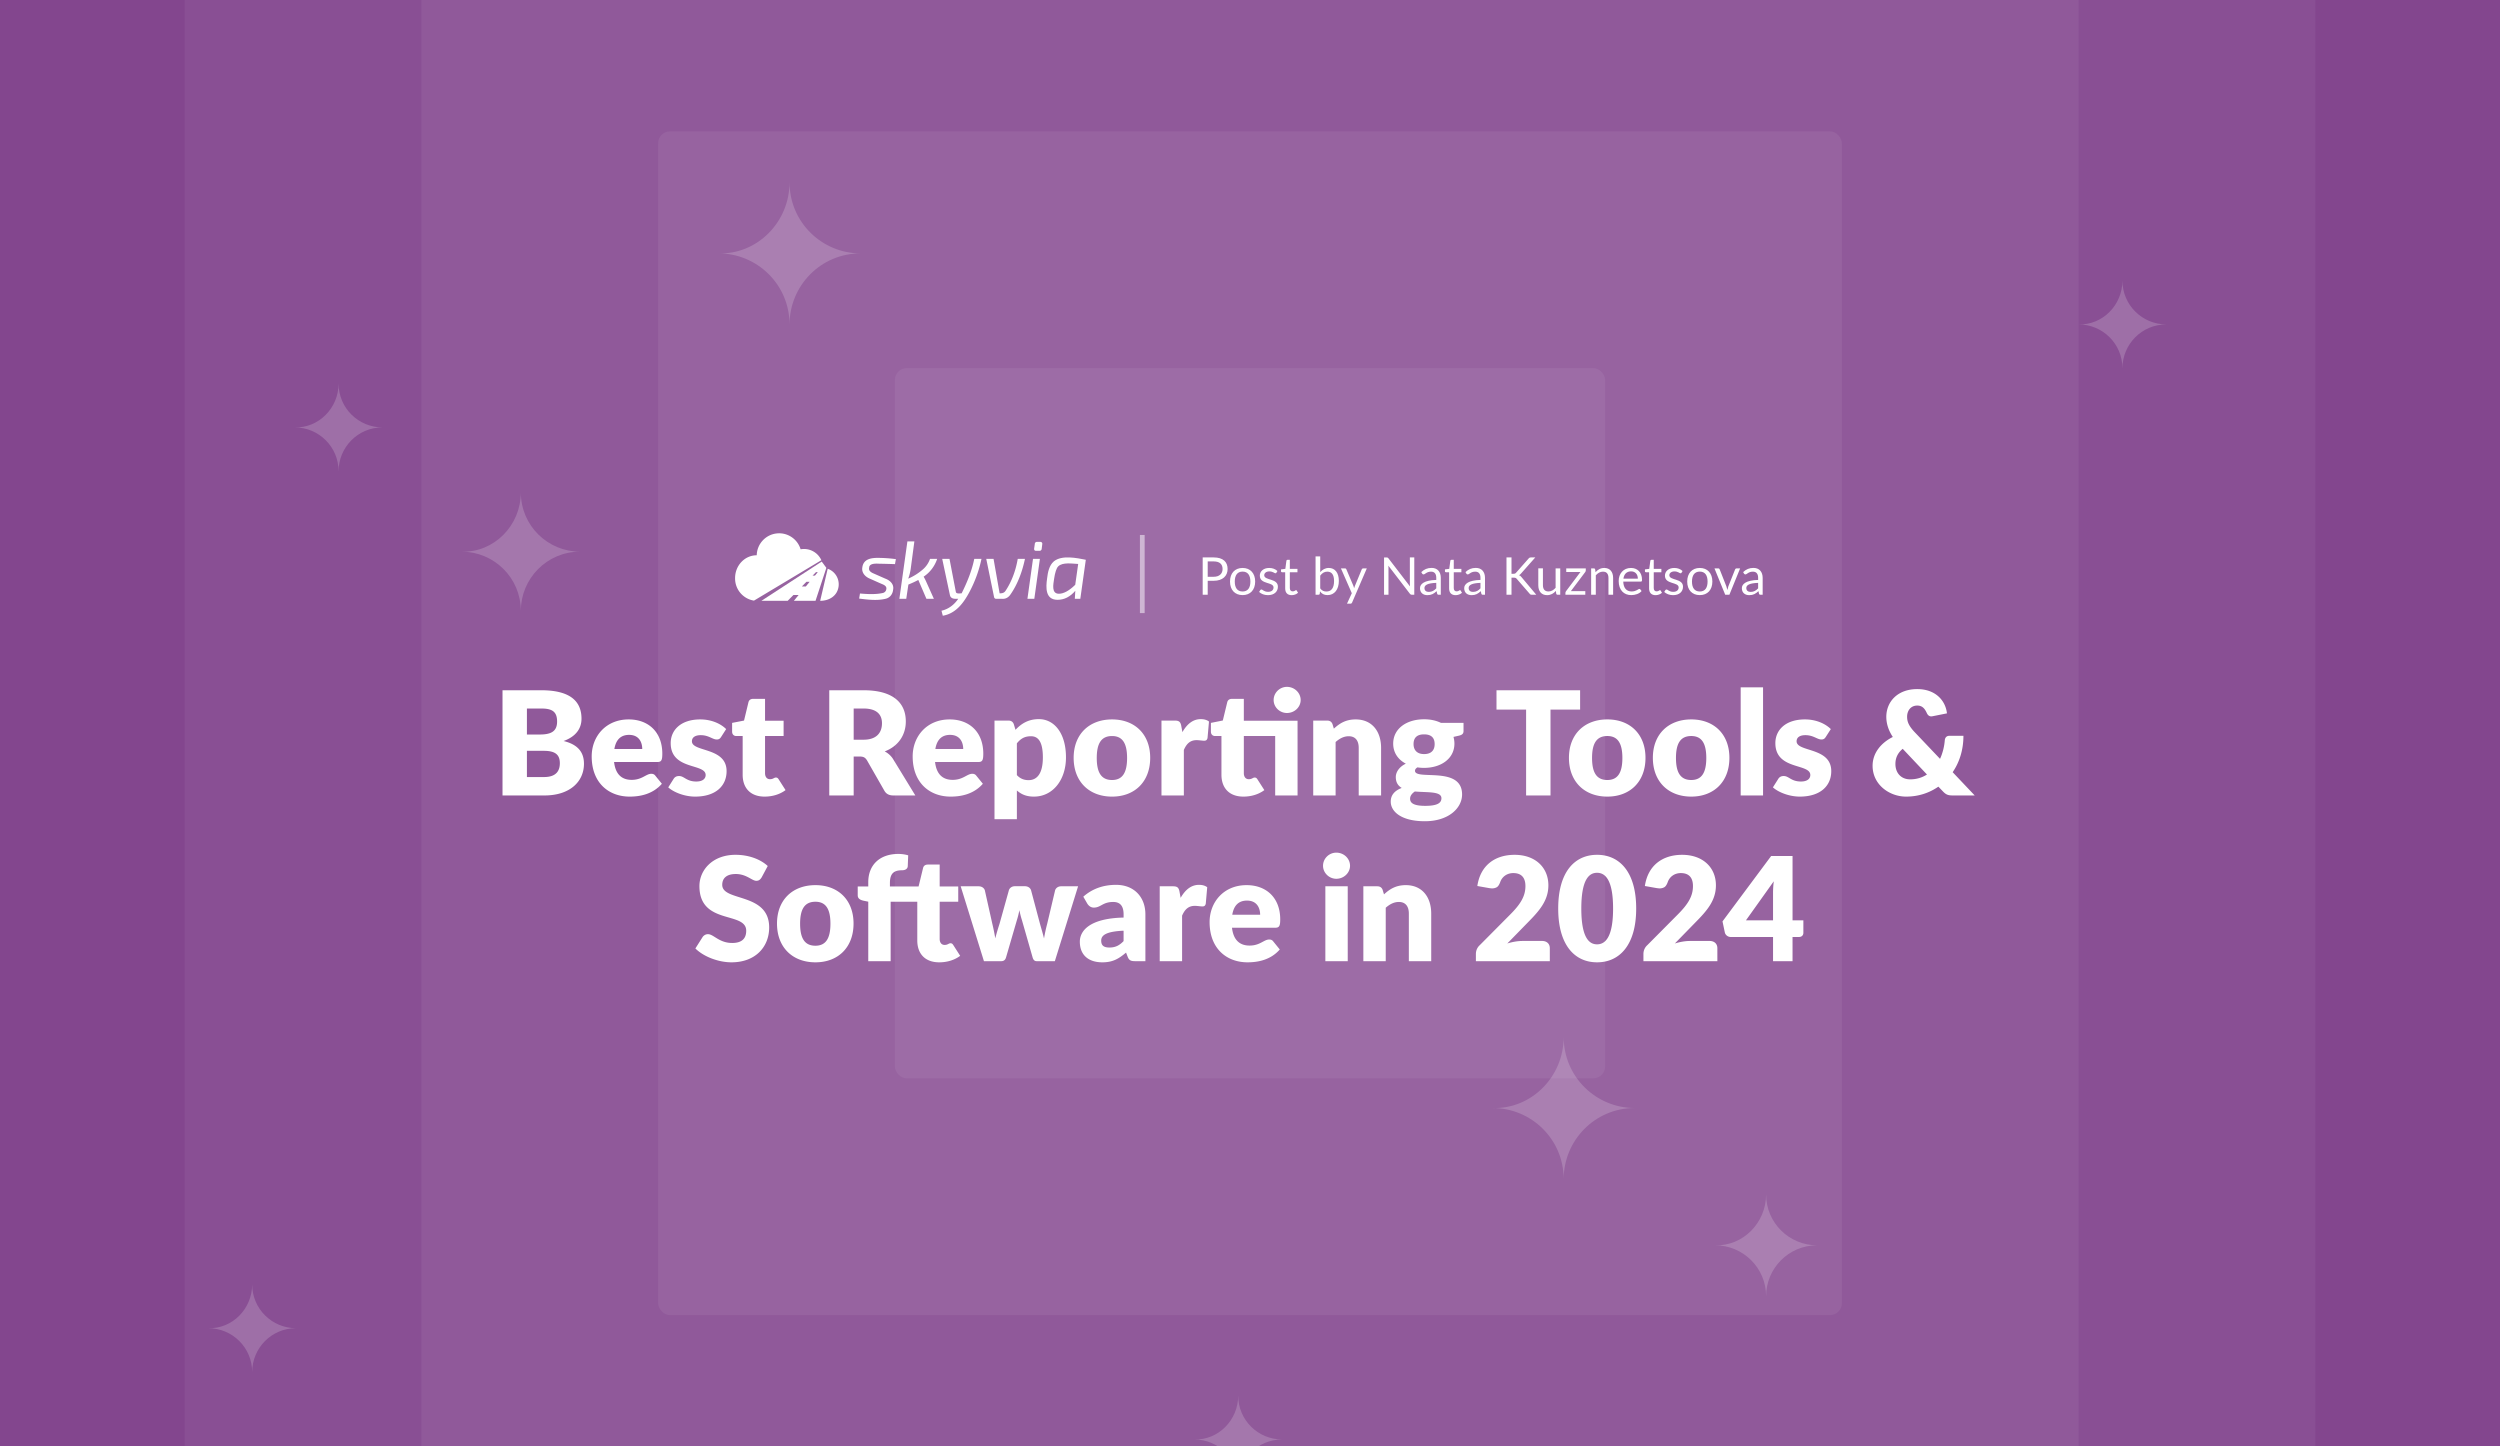 <?xml version="1.0" encoding="UTF-8"?> <svg xmlns="http://www.w3.org/2000/svg" width="2112" height="1222" fill="none"><rect width="100%" height="100%" fill="#333333" stroke="none"/><g clip-path="url(#best-reporting-tools-software-in-2024__a)"><path fill="#83468E" d="M0 0h2112v1222H0z"></path><rect width="2112" height="1222" rx="10" fill="#83468E"></rect><rect x="156" y="-289" width="1800" height="1800" rx="10" fill="#894F94"></rect><rect x="356" y="-89" width="1400" height="1400" rx="10" fill="#90599A"></rect><rect x="556" y="111" width="1000" height="1000" rx="10" fill="#9763A0"></rect><rect x="756" y="311" width="600" height="600" rx="10" fill="#9D6CA6"></rect><path d="M424.518 583.123h32.696c24.583 0 34.038 9.394 34.038 24.034 0 7.991-4.392 14.945-15.128 18.849 11.712 2.867 17.202 9.15 17.202 19.215 0 15.128-11.956 26.779-33.306 26.779h-35.502v-88.877Zm32.696 15.433h-12.078v21.96h10.736c9.15 0 14.762-2.257 14.762-10.919 0-8.418-4.148-11.041-13.42-11.041Zm-12.078 57.889h14.518c10.919 0 13.298-6.039 13.298-11.651 0-6.527-3.05-10.492-13.42-10.492h-14.396v22.143Zm110.115-12.688h-36.478c1.22 10.553 6.649 15.067 14.884 15.067 8.845 0 12.078-5.124 16.592-5.124 1.525 0 2.623.549 3.416 1.647l5.49 6.771c-7.747 8.906-18.544 10.858-27.206 10.858-17.69 0-32.086-11.59-32.086-33.977 0-16.897 11.956-31.232 31.232-31.232 16.714 0 28.426 10.675 28.426 28.975 0 5.612-.854 7.015-4.27 7.015Zm-36.234-10.98h23.546c0-5.978-2.928-11.956-11.102-11.956-7.137 0-11.163 4.209-12.444 11.956Zm94.436-16.836-4.27 6.649c-.976 1.525-1.952 2.135-3.66 2.135-3.599 0-6.771-3.66-13.542-3.66-4.819 0-7.442 1.952-7.442 5.185 0 9.272 29.28 4.758 29.28 25.193 0 12.566-9.272 21.533-26.596 21.533-8.54 0-17.812-3.416-22.692-7.808l4.392-6.954c.976-1.647 2.379-2.623 4.758-2.623 4.392 0 6.222 4.636 14.518 4.636 5.856 0 7.93-2.745 7.93-5.49 0-10.065-29.524-3.904-29.524-26.962 0-10.736 8.235-20.008 25.01-20.008 9.211 0 17.141 3.477 21.838 8.174Zm32.49 57.035c-11.956 0-18.544-7.259-18.544-18.483v-32.696h-5.368c-1.952 0-3.538-1.281-3.538-3.721v-7.381l10.065-1.952 3.721-15.433c.488-1.952 1.891-2.928 4.148-2.928h9.882v18.483h15.677v12.932h-15.677v31.415c0 2.928 1.464 5.063 4.148 5.063 2.806 0 3.416-1.403 5.002-1.403 1.159 0 1.708.488 2.44 1.647l5.734 8.967c-4.88 3.66-11.163 5.49-17.69 5.49Zm108.426-31.903L773.279 672h-18.666c-3.477 0-5.917-1.281-7.442-3.904l-14.762-25.803c-1.403-2.196-2.806-3.172-5.978-3.172h-5.246V672h-20.618v-88.877h28.914c25.742 0 35.746 11.224 35.746 26.352 0 11.407-6.283 20.923-17.812 25.315a18.382 18.382 0 0 1 6.954 6.283Zm-33.184-16.165h8.296c11.224 0 15.616-6.1 15.616-13.908s-4.941-12.444-15.616-12.444h-8.296v26.352Zm105.231 18.849h-36.478c1.22 10.553 6.649 15.067 14.884 15.067 8.845 0 12.078-5.124 16.592-5.124 1.525 0 2.623.549 3.416 1.647l5.49 6.771c-7.747 8.906-18.544 10.858-27.206 10.858-17.69 0-32.086-11.59-32.086-33.977 0-16.897 11.956-31.232 31.232-31.232 16.714 0 28.426 10.675 28.426 28.975 0 5.612-.854 7.015-4.27 7.015Zm-36.234-10.98h23.546c0-5.978-2.928-11.956-11.102-11.956-7.137 0-11.163 4.209-12.444 11.956Zm66.314-20.862 1.403 4.636c4.941-5.307 10.98-9.028 19.703-9.028 13.176 0 22.936 12.017 22.936 32.33 0 18.971-11.041 33.123-27.084 33.123-6.588 0-10.736-2.013-14.396-5.185v24.278h-18.91v-83.326h11.712c2.379 0 3.904 1.037 4.636 3.172Zm2.562 16.043v26.84c2.867 3.111 6.222 4.27 9.882 4.27 6.954 0 12.078-5.246 12.078-19.215 0-13.359-4.026-17.873-10.004-17.873-5.551 0-8.723 2.074-11.956 5.978Zm80.422-20.191c19.154 0 32.208 12.444 32.208 32.452 0 20.191-13.054 32.757-32.208 32.757-19.276 0-32.452-12.566-32.452-32.757 0-20.008 13.176-32.452 32.452-32.452Zm0 51.179c8.723 0 12.688-6.1 12.688-18.605s-3.965-18.544-12.688-18.544c-8.967 0-12.932 6.039-12.932 18.544s3.965 18.605 12.932 18.605Zm58.445-45.75.976 5.307c3.899-6.832 8.909-10.98 15.489-10.98 2.87 0 5.19.671 6.96 2.013l-1.22 13.908c-.43 1.769-1.28 2.318-2.93 2.318-1.34 0-4.33-.488-6.28-.488-5.55 0-8.54 3.111-10.8 8.296V672h-18.909v-63.257h11.224c3.782 0 4.819 1.22 5.49 4.453Zm100.875-21.838c0 6.1-5.25 10.98-11.59 10.98-6.1 0-11.23-4.88-11.23-10.98 0-6.1 5.13-11.102 11.23-11.102 6.34 0 11.59 5.002 11.59 11.102Zm-2.62 17.507V672h-18.91v-50.203h-26.48v31.415c0 2.928 1.47 5.063 4.15 5.063 2.81 0 3.42-1.403 5-1.403 1.16 0 1.71.488 2.44 1.647l5.74 8.967c-4.88 3.66-11.17 5.49-17.69 5.49-11.96 0-18.55-7.259-18.55-18.483v-32.696h-5.37c-1.95 0-3.53-1.281-3.53-3.721v-7.381l10.06-2.013 3.72-15.372c.49-1.952 1.89-2.928 4.15-2.928h9.88v18.483h45.39Zm29.57 3.05 1.1 3.66c4.94-4.575 10.19-7.808 18.42-7.808 13.85 0 21.48 10.126 21.48 24.034V672h-18.91v-40.199c0-6.161-2.87-9.821-8.42-9.821-4.15 0-7.69 1.891-11.1 4.88V672h-18.91v-63.257h11.71c2.38 0 3.9 1.037 4.63 3.172Zm91.6-1.22h19.04v6.893c0 2.135-1.04 3.233-3.91 3.904l-4.57 1.037c.48 1.769.79 3.66.79 5.673 0 12.627-11.22 20.496-25.62 20.496-1.95 0-3.84-.122-5.61-.427-1.41.854-2.08 1.83-2.08 2.867 0 8.479 39.78-4.453 39.78 20.008 0 11.468-11.29 22.631-31.48 22.631-19.76 0-28.79-8.052-28.79-16.592 0-5.612 3.41-9.272 9.27-11.529-3.11-1.891-5-4.636-5-9.272 0-3.782 2.62-8.479 8.48-11.224-6.59-3.477-10.68-9.333-10.68-16.958 0-12.688 11.35-20.557 26.11-20.557 5.37 0 10.13 1.037 14.27 3.05Zm-14.27 26.352c6.28 0 8.91-3.477 8.91-8.418 0-5.124-2.63-8.235-8.91-8.235s-8.91 3.111-8.91 8.235c0 4.819 2.75 8.418 8.91 8.418Zm14.64 37.271c0-5.978-11.9-4.697-22.45-5.673-2.38 1.647-4.02 3.599-4.02 6.1 0 3.538 2.74 6.039 12.81 6.039 10.85 0 13.66-2.745 13.66-6.466Zm117.16-91.195v16.348h-25.01V672h-20.62v-72.529h-25.01v-16.348h70.64Zm23.02 24.644c19.16 0 32.21 12.444 32.21 32.452 0 20.191-13.05 32.757-32.21 32.757-19.27 0-32.45-12.566-32.45-32.757 0-20.008 13.18-32.452 32.45-32.452Zm0 51.179c8.72 0 12.69-6.1 12.69-18.605s-3.97-18.544-12.69-18.544c-8.97 0-12.93 6.039-12.93 18.544s3.96 18.605 12.93 18.605Zm70.89-51.179c19.15 0 32.21 12.444 32.21 32.452 0 20.191-13.06 32.757-32.21 32.757-19.28 0-32.45-12.566-32.45-32.757 0-20.008 13.17-32.452 32.45-32.452Zm0 51.179c8.72 0 12.69-6.1 12.69-18.605s-3.97-18.544-12.69-18.544c-8.97 0-12.93 6.039-12.93 18.544s3.96 18.605 12.93 18.605Zm41.73-78.263h18.91V672h-18.91v-91.317Zm76.16 35.258-4.27 6.649c-.97 1.525-1.95 2.135-3.66 2.135-3.6 0-6.77-3.66-13.54-3.66-4.82 0-7.44 1.952-7.44 5.185 0 9.272 29.28 4.758 29.28 25.193 0 12.566-9.27 21.533-26.6 21.533-8.54 0-17.81-3.416-22.69-7.808l4.39-6.954c.98-1.647 2.38-2.623 4.76-2.623 4.39 0 6.22 4.636 14.52 4.636 5.85 0 7.93-2.745 7.93-5.49 0-10.065-29.53-3.904-29.53-26.962 0-10.736 8.24-20.008 25.01-20.008 9.21 0 17.14 3.477 21.84 8.174Zm102.94 36.417L1668.23 672h-18.67c-3.78 0-5.55-.671-8.17-3.416l-3.85-4.026c-7.74 5.368-16.96 8.418-27.26 8.418-14.16 0-28.31-10.126-28.31-26.047 0-10.736 7.08-19.337 17.08-24.339-3.9-5.917-5.49-11.651-5.49-17.019 0-12.627 9.4-23.424 26.11-23.424 15.8 0 23.97 10.004 25.13 20.496l-12.2 2.44c-.36.061-.79.122-1.1.122-1.58 0-2.8-.915-3.66-2.684-1.89-4.209-4.08-6.466-8.17-6.466-5.61 0-8.54 4.514-8.54 9.394 0 4.209 1.34 7.503 5.86 12.505l21.96 23.119c2.19-4.819 3.59-10.187 4.02-15.799.25-2.257 1.59-3.66 3.78-3.66h11.96c0 11.773-3.29 22.204-9.09 30.744Zm-21.72 1.952-20.49-21.716c-4.45 3.721-6.16 7.991-6.16 12.81 0 7.747 4.94 12.993 12.44 12.993 5.43 0 10.13-1.464 14.21-4.087Zm-979.318 77.292-5.124 9.577c-1.22 1.952-2.379 2.928-4.514 2.928-3.721 0-8.296-5.734-17.324-5.734-7.747 0-11.468 3.538-11.468 9.15 0 14.396 39.65 6.222 39.65 35.99 0 16.409-11.59 29.463-31.842 29.463-11.041 0-23.546-4.758-30.5-11.712l6.1-9.638c.976-1.403 2.623-2.44 4.514-2.44 4.819 0 9.394 7.442 20.496 7.442 7.503 0 11.834-3.172 11.834-10.309 0-16.714-39.528-4.575-39.528-37.759 0-13.42 10.98-26.413 30.5-26.413 10.919 0 20.862 3.599 27.206 9.455Zm40.286 16.165c19.154 0 32.208 12.444 32.208 32.452 0 20.191-13.054 32.757-32.208 32.757-19.276 0-32.452-12.566-32.452-32.757 0-20.008 13.176-32.452 32.452-32.452Zm0 51.179c8.723 0 12.688-6.1 12.688-18.605s-3.965-18.544-12.688-18.544c-8.967 0-12.932 6.039-12.932 18.544s3.965 18.605 12.932 18.605Zm120.646-37.149h-15.677v31.415c0 2.928 1.464 5.063 4.148 5.063 2.806 0 3.416-1.403 5.002-1.403 1.159 0 1.708.488 2.44 1.647l5.734 8.967c-4.88 3.66-11.163 5.49-17.69 5.49-11.956 0-18.544-7.259-18.544-18.483v-32.696h-22.509V812h-18.91v-50.264l-4.148-.854c-2.867-.671-4.758-1.891-4.758-4.575v-7.442h8.906v-3.599c0-14.396 9.516-23.851 25.376-23.851 3.111 0 5.49.366 8.357 1.159l-.366 9.211c-.183 2.562-2.623 3.416-4.697 3.416-6.71 0-10.37 2.379-10.37 10.675v2.989h24.217l3.782-15.555c.488-1.952 1.891-2.928 4.148-2.928h9.882v18.483h15.677v12.932Zm86.866-13.054h14.396L891.134 812h-15.372c-1.647 0-2.745-.915-3.416-3.172l-9.028-31.537a70.926 70.926 0 0 1-2.135-8.418c-.549 2.867-1.22 5.673-2.135 8.54l-9.15 31.415c-.61 2.135-1.952 3.172-4.026 3.172h-14.64l-19.642-63.257h15.128c2.684 0 4.575 1.403 5.246 3.294l6.344 28.365a169.902 169.902 0 0 1 2.501 12.322c1.037-4.087 2.196-7.991 3.599-12.322l7.93-28.426c.671-1.891 2.562-3.294 5.002-3.294h8.418c2.684 0 4.575 1.403 5.246 3.294l7.564 28.426c1.22 4.331 2.44 8.296 3.416 12.444.671-4.087 1.525-8.052 2.684-12.444l6.71-28.365c.671-1.891 2.562-3.294 5.002-3.294Zm22.21 14.701-3.416-5.917c7.625-6.771 17.019-10.004 27.694-10.004 15.372 0 24.766 10.492 24.766 24.949V812h-8.662c-3.599 0-5.124-.671-6.344-3.782l-1.342-3.477c-6.344 5.368-11.346 8.235-20.008 8.235-11.59 0-19.032-6.039-19.032-17.446 0-9.028 7.991-19.703 36.966-20.374v-2.684c0-7.381-3.172-10.492-8.784-10.492-8.906 0-10.431 4.758-16.348 4.758-2.623 0-4.331-1.525-5.49-3.294Zm30.622 31.598v-8.784c-15.128.671-18.91 4.026-18.91 8.357 0 4.331 2.379 5.856 6.954 5.856 4.88 0 8.235-1.586 11.956-5.429Zm47.223-41.846.976 5.307c3.909-6.832 8.909-10.98 15.499-10.98 2.86 0 5.18.671 6.95 2.013l-1.22 13.908c-.43 1.769-1.28 2.318-2.93 2.318-1.34 0-4.33-.488-6.28-.488-5.55 0-8.54 3.111-10.799 8.296V812h-18.91v-63.257h11.224c3.782 0 4.819 1.22 5.49 4.453Zm80.835 30.561h-36.48c1.22 10.553 6.65 15.067 14.88 15.067 8.85 0 12.08-5.124 16.59-5.124 1.53 0 2.63.549 3.42 1.647l5.49 6.771c-7.75 8.906-18.54 10.858-27.21 10.858-17.69 0-32.08-11.59-32.08-33.977 0-16.897 11.95-31.232 31.23-31.232 16.71 0 28.43 10.675 28.43 28.975 0 5.612-.86 7.015-4.27 7.015Zm-36.24-10.98h23.55c0-5.978-2.93-11.956-11.1-11.956-7.14 0-11.17 4.209-12.45 11.956Zm99.49-41.358c0 5.978-5.24 10.98-11.59 10.98-6.1 0-11.22-5.002-11.22-10.98 0-6.161 5.12-11.102 11.22-11.102 6.35 0 11.59 4.941 11.59 11.102Zm-20.86 17.324h18.91V812h-18.91v-63.257Zm48.45 3.172 1.1 3.66c4.94-4.575 10.18-7.808 18.42-7.808 13.85 0 21.47 10.126 21.47 24.034V812h-18.91v-40.199c0-6.161-2.87-9.821-8.42-9.821-4.15 0-7.68 1.891-11.1 4.88V812h-18.91v-63.257h11.71c2.38 0 3.91 1.037 4.64 3.172Zm118 43.005h16.6c4.08 0 6.58 2.44 6.58 6.1V812h-62.46v-6.1c0-2.379.85-5.246 3.29-7.442l25.62-25.803c8.79-8.784 12.94-15.555 12.94-24.095 0-7.076-3.36-10.98-10.25-10.98-5.61 0-9.64 3.355-11.1 7.747-.86 2.257-1.83 3.66-2.99 4.27-1.16.61-2.38.915-3.79.915-.73 0-1.58-.122-2.5-.244l-10-1.769c2.62-17.751 15.25-26.352 31.48-26.352 17.56 0 28.54 10.736 28.54 25.803 0 12.993-7.87 21.716-17.32 31.293l-17.39 17.812c4.46-1.403 9.03-2.135 12.75-2.135Zm96.15-27.389c0 30.988-14.15 45.445-33.06 45.445-18.85 0-32.82-14.457-32.82-45.445 0-31.049 13.97-45.384 32.82-45.384 18.91 0 33.06 14.335 33.06 45.384Zm-19.52 0c0-24.644-6.83-30.195-13.54-30.195-6.71 0-13.3 5.551-13.3 30.195s6.59 30.256 13.3 30.256c6.71 0 13.54-5.612 13.54-30.256Zm64.91 27.389h16.59c4.09 0 6.59 2.44 6.59 6.1V812h-62.46v-6.1c0-2.379.85-5.246 3.29-7.442l25.62-25.803c8.79-8.784 12.93-15.555 12.93-24.095 0-7.076-3.35-10.98-10.24-10.98-5.62 0-9.64 3.355-11.11 7.747-.85 2.257-1.83 3.66-2.98 4.27-1.16.61-2.38.915-3.79.915-.73 0-1.58-.122-2.5-.244l-10-1.769c2.62-17.751 15.25-26.352 31.47-26.352 17.57 0 28.55 10.736 28.55 25.803 0 12.993-7.87 21.716-17.32 31.293l-17.39 17.812c4.46-1.403 9.03-2.135 12.75-2.135Zm86.69-17.446h9.15v10.614c0 1.891-1.28 3.477-3.66 3.477h-5.49V812h-16.47v-20.435h-35.74c-2.38 0-4.52-1.647-5-3.843l-1.96-9.333 41.12-55.266h18.05v54.351Zm-39.34 0h22.87v-23.18c0-2.867.19-6.161.61-9.76l-23.48 32.94ZM655.67 450.706c-9.236 1.257-16.181 9.058-16.377 18.383-10.1 0-18.289 8.615-18.289 19.242-.186 9.454 6.63 17.594 15.965 19.068l56.923-34.139a16.081 16.081 0 0 0-17.54-9.215c-2.67-8.937-11.446-14.597-20.682-13.339Zm136.045 21.427a28.984 28.984 0 0 1-11.428 15.041 38.003 38.003 0 0 1 2.007 3.883l6.652 14.833h-6.304l-6.858-15.943a87.376 87.376 0 0 1-8.382 3.882l-1.801 12.061h-5.819l6.789-48.521h5.888l-3.117 23.429a41.196 41.196 0 0 1-2.078 8.041 47.635 47.635 0 0 0 11.845-7.348 20.693 20.693 0 0 0 6.581-9.358h6.025Zm-56.759 16.773c-3.991-1.606-7.278-5.069-6.442-9.635.967-7.312 7.943-8.096 14.132-7.971 4.75.065 9.491.413 14.2 1.04l-.762 4.229c-5.68-.184-10.113-.3-13.3-.348-2.638-.125-8.568-.496-8.52 3.467-.69 2.642 2.033 4.097 4.087 4.921l9.421 4.159c4.137 1.497 7.74 4.817 6.719 9.565-.375 3.723-2.829 6.797-6.546 7.556-7.126 1.693-14.942.69-22.132-.208l.692-4.298c6.372.535 13.255.958 19.535-.485a3.772 3.772 0 0 0 2.701-3.119c.55-2.461-1.722-3.59-3.602-4.367-3.409-1.465-6.788-3.007-10.183-4.506Zm94.202-16.773h-6.096c-2.101 10.287-6.039 19.765-10.667 29.113-1.373 0-4.627.684-4.92-1.318l-5.334-27.795h-6.165l6.513 30.637c.798 3.443 4.227 3.119 6.996 3.119-3.341 4.988-8.223 8.738-14.131 10.05l1.108 4.229c10.983-1.852 17.472-10.657 22.444-19.893a105.827 105.827 0 0 0 10.252-28.142Zm36.727 0c-2.214 10.545-6.093 21.342-12.331 30.221-1.552 2.245-3.868 3.672-6.65 3.536h-5.195a1.811 1.811 0 0 1-1.94-1.596l-6.581-32.161h6.166l5.126 29.112c2.027 0 3.662-.2 4.918-2.01 5.375-7.968 8.803-17.681 10.391-27.102h6.096Zm2.084 33.756h5.818l4.711-33.756h-5.819l-4.71 33.756Zm10.875-48.105a1.59 1.59 0 0 1 1.663 1.942l-.485 3.949a1.799 1.799 0 0 1-1.94 1.665h-2.701c-1.294 0-1.871-.648-1.732-1.942l.554-3.881a1.74 1.74 0 0 1 1.869-1.733h2.772Z" fill="#fff"></path><path fill-rule="evenodd" clip-rule="evenodd" d="M908.007 505.889h4.641l4.642-32.995c-7.553-1.49-20.223-4.219-27.016 1.353-3.997 3.434-5.11 9.403-5.681 14.382-1.132 7.768-1.552 18.091 8.797 18.091 5.681.002 10.691-2.54 15.032-7.624l-.415 6.793Zm.346-11.853 2.494-17.606c-4.808-.2-13.14-1.687-16.868 2.045-1.501 1.501-2.667 5.048-3.498 10.64-.585 4.292-2.486 12.477 4.087 12.476 4.018 0 8.613-2.518 13.785-7.555Z" fill="#fff"></path><path d="M692.878 507.578c7.355 0 14.423-3.93 15.545-12.041a13.938 13.938 0 0 0-9.187-15.064l-6.358 27.105Z" fill="#fff"></path><path fill-rule="evenodd" clip-rule="evenodd" d="M674.654 502.659h-4.385l-4.842 4.918h-22.222l50.979-33.166 3.921 5.306-9.149 27.86h-18.3l3.998-4.918Zm2.736-7.208 3.877-3.936 2.7.001-3.202 3.935h-3.375Zm9.09-9.207h2.022l2.376-2.92h-1.521l-2.877 2.92Z" fill="#fff"></path><path opacity=".5" fill="#fff" d="M963 451.943h4v66h-4z"></path><path d="M1016.03 470.917h9.3c7.99 0 11.75 3.85 11.75 9.768 0 5.852-4.14 9.966-11.75 9.966h-5.06v11.792h-4.24v-31.526Zm4.24 16.346h5.06c4.86 0 7.5-2.706 7.5-6.578 0-4.026-2.46-6.402-7.5-6.402h-5.06v12.98Zm29.49-7.458c6.51 0 10.61 4.51 10.61 11.484 0 7.018-4.1 11.462-10.61 11.462-6.58 0-10.65-4.444-10.65-11.462 0-6.974 4.07-11.484 10.65-11.484Zm0 19.888c4.4 0 6.56-3.102 6.56-8.382 0-5.302-2.16-8.426-6.56-8.426-4.46 0-6.62 3.124-6.62 8.426 0 5.28 2.16 8.382 6.62 8.382Zm29.43-17.292-.88 1.43c-.17.33-.44.484-.81.484-.86 0-2.14-1.584-5.19-1.584-2.64 0-4.29 1.43-4.29 3.234 0 4.576 11.55 2.442 11.55 9.658 0 4.092-3 7.172-8.43 7.172-3.1 0-5.68-1.122-7.44-2.706l.93-1.496c.24-.374.53-.594 1.03-.594 1.08 0 2.11 1.98 5.68 1.98 3.08 0 4.55-1.694 4.55-3.674 0-4.906-11.59-2.354-11.59-10.032 0-3.432 2.88-6.468 7.92-6.468 2.92 0 5.28.99 6.97 2.596Zm12.02 20.394c-3.52 0-5.48-2.024-5.48-5.72v-13.64h-2.68c-.46 0-.84-.264-.84-.858v-1.562l3.65-.462.91-6.886c.08-.44.39-.748.9-.748h1.98v7.678h6.44v2.838h-6.44v13.376c0 1.87 1.01 2.772 2.44 2.772 1.65 0 2.35-1.056 2.82-1.056.19 0 .39.132.55.374l1.14 1.87c-1.34 1.254-3.37 2.024-5.39 2.024Zm24.12-32.758v13.332c1.87-2.178 4.18-3.564 7.26-3.564 5.24 0 8.47 4.136 8.47 10.912 0 7.216-3.65 12.034-9.59 12.034-2.93 0-4.84-1.144-6.34-3.168l-.19 2.024c-.11.55-.47.836-1.02.836h-2.53v-32.406h3.94Zm0 16.258v10.78c1.43 1.936 3.15 2.64 5.19 2.64 4.21 0 6.49-2.97 6.49-8.844 0-5.456-2.04-7.942-5.72-7.942-2.55 0-4.35 1.232-5.96 3.366Zm36.25-6.138h3.11l-12.43 28.864c-.27.594-.6.968-1.41.968h-2.91l4.07-8.844-9.19-20.988h3.39c.68 0 1.05.396 1.21.814l5.96 14.036c.24.616.44 1.254.59 1.936.2-.682.42-1.342.66-1.958l5.79-14.014c.17-.462.64-.814 1.16-.814Zm39.47-9.24h3.74v31.526h-2.13c-.68 0-1.08-.22-1.52-.77l-18.24-23.76c.07.726.09 1.452.09 2.068v22.462h-3.74v-31.526h2.2c.75 0 .99.132 1.48.726l18.23 23.738c-.06-.77-.11-1.496-.11-2.134v-22.33Zm10.37 13.64-.71-1.254c2.47-2.376 5.26-3.542 8.72-3.542 5.01 0 7.76 3.41 7.76 8.426v14.256h-1.74c-.77 0-1.12-.198-1.36-.924l-.44-2.112c-2.33 2.156-4.36 3.388-7.77 3.388-3.45 0-6.27-1.892-6.27-5.918 0-3.52 3.63-6.71 13.75-6.952v-1.738c0-3.454-1.51-5.258-4.4-5.258-3.85 0-5.03 2.354-6.38 2.354-.52 0-.9-.308-1.16-.726Zm11.94 12.474v-4.62c-7.23.242-9.98 1.848-9.98 4.29 0 2.376 1.62 3.344 3.67 3.344 2.71 0 4.55-1.144 6.31-3.014Zm16.34 5.764c-3.52 0-5.48-2.024-5.48-5.72v-13.64h-2.68c-.47 0-.84-.264-.84-.858v-1.562l3.65-.462.9-6.886c.09-.44.4-.748.91-.748h1.98v7.678h6.44v2.838h-6.44v13.376c0 1.87 1.01 2.772 2.44 2.772 1.65 0 2.35-1.056 2.81-1.056.2 0 .4.132.55.374l1.15 1.87c-1.34 1.254-3.37 2.024-5.39 2.024Zm9.06-18.238-.71-1.254c2.47-2.376 5.26-3.542 8.72-3.542 5.01 0 7.76 3.41 7.76 8.426v14.256h-1.74c-.77 0-1.12-.198-1.36-.924l-.44-2.112c-2.33 2.156-4.36 3.388-7.77 3.388-3.45 0-6.27-1.892-6.27-5.918 0-3.52 3.63-6.71 13.75-6.952v-1.738c0-3.454-1.51-5.258-4.4-5.258-3.85 0-5.03 2.354-6.38 2.354-.52 0-.9-.308-1.16-.726Zm11.94 12.474v-4.62c-7.23.242-9.98 1.848-9.98 4.29 0 2.376 1.62 3.344 3.67 3.344 2.71 0 4.55-1.144 6.31-3.014Zm26.22-26.114v13.816h1.61c1.12 0 1.72-.242 2.27-.924l10.49-11.88c.59-.77 1.17-1.012 2.11-1.012h3.61L1285 484.491c-.6.704-1.1 1.144-1.72 1.43.79.264 1.41.77 2.03 1.584l12.54 14.938h-3.7c-1.12 0-1.52-.308-1.94-.902l-10.86-12.518c-.6-.726-1.1-1.012-2.49-1.012h-1.94v14.432h-4.24v-31.526h4.24Zm37.26 9.24h3.92v22.286h-2.34c-.55 0-.9-.264-1.05-.814l-.31-2.398c-1.94 2.134-4.29 3.564-7.39 3.564-4.89 0-7.46-3.366-7.46-8.426v-14.212h3.92v14.212c0 3.366 1.51 5.302 4.68 5.302 2.31 0 4.34-1.166 6.03-3.102v-16.412Zm25.5 0v1.672c0 .55-.19 1.122-.52 1.496l-12.08 16.06h12.19v3.058h-16.79v-1.628c0-.374.18-.946.53-1.408l12.14-16.17h-11.99v-3.08h16.52Zm7.91.814.31 2.42c1.93-2.178 4.29-3.586 7.41-3.586 4.86 0 7.46 3.388 7.46 8.448v14.19h-3.94v-14.19c0-3.366-1.52-5.324-4.66-5.324-2.31 0-4.34 1.188-6.03 3.102v16.412h-3.94v-22.286h2.35c.55 0 .91.264 1.04.814Zm38.13 16.918 1.1 1.43c-1.94 2.354-5.55 3.432-8.74 3.432-6.16 0-10.62-4.224-10.62-11.902 0-6.248 3.94-11.044 10.4-11.044 5.35 0 9.31 3.63 9.31 9.966 0 1.232-.22 1.54-.95 1.54h-14.89c.18 5.61 2.86 8.36 7.08 8.36 3.92 0 5.57-2.156 6.56-2.156.33 0 .57.132.75.374Zm-14.26-9.02h12.19c0-3.63-2.11-6.182-5.7-6.182-3.76 0-5.96 2.31-6.49 6.182Zm27.19 13.926c-3.52 0-5.48-2.024-5.48-5.72v-13.64h-2.68c-.46 0-.84-.264-.84-.858v-1.562l3.66-.462.9-6.886c.09-.44.39-.748.9-.748h1.98v7.678h6.45v2.838h-6.45v13.376c0 1.87 1.01 2.772 2.44 2.772 1.65 0 2.36-1.056 2.82-1.056.2 0 .39.132.55.374l1.14 1.87c-1.34 1.254-3.36 2.024-5.39 2.024Zm22.79-20.394-.88 1.43c-.18.33-.44.484-.82.484-.85 0-2.13-1.584-5.19-1.584-2.64 0-4.29 1.43-4.29 3.234 0 4.576 11.55 2.442 11.55 9.658 0 4.092-2.99 7.172-8.42 7.172-3.11 0-5.68-1.122-7.44-2.706l.92-1.496c.25-.374.53-.594 1.04-.594 1.08 0 2.11 1.98 5.67 1.98 3.08 0 4.56-1.694 4.56-3.674 0-4.906-11.6-2.354-11.6-10.032 0-3.432 2.89-6.468 7.92-6.468 2.93 0 5.28.99 6.98 2.596Zm14.57-2.596c6.51 0 10.6 4.51 10.6 11.484 0 7.018-4.09 11.462-10.6 11.462-6.58 0-10.65-4.444-10.65-11.462 0-6.974 4.07-11.484 10.65-11.484Zm0 19.888c4.4 0 6.55-3.102 6.55-8.382 0-5.302-2.15-8.426-6.55-8.426-4.47 0-6.62 3.124-6.62 8.426 0 5.28 2.15 8.382 6.62 8.382Zm31.01-19.536h3.05l-9.08 22.286h-3.52l-9.09-22.286h3.19c.64 0 1.06.374 1.21.814l5.66 14.344c.35 1.078.59 2.09.83 3.124.24-1.034.49-2.046.86-3.124l5.72-14.344c.18-.462.62-.814 1.17-.814Zm6.3 4.4-.7-1.254c2.46-2.376 5.26-3.542 8.71-3.542 5.02 0 7.77 3.41 7.77 8.426v14.256h-1.74c-.77 0-1.12-.198-1.36-.924l-.44-2.112c-2.34 2.156-4.36 3.388-7.77 3.388-3.45 0-6.27-1.892-6.27-5.918 0-3.52 3.63-6.71 13.75-6.952v-1.738c0-3.454-1.52-5.258-4.4-5.258-3.85 0-5.04 2.354-6.38 2.354-.53 0-.9-.308-1.17-.726Zm11.95 12.474v-4.62c-7.24.242-9.99 1.848-9.99 4.29 0 2.376 1.63 3.344 3.68 3.344 2.7 0 4.55-1.144 6.31-3.014Z" fill="#fff"></path><path opacity=".18" fill-rule="evenodd" clip-rule="evenodd" d="M286.03 324c0 20.81 16.894 37.064 37.03 37.064-20.788 0-37.03 16.911-37.03 37.069 0-20.81-16.894-37.069-37.03-37.069 20.136.652 37.03-16.254 37.03-37.064Zm1507-87c0 20.81 16.89 37.064 37.03 37.064-20.79 0-37.03 16.911-37.03 37.069 0-20.81-16.89-37.069-37.03-37.069 20.14.652 37.03-16.254 37.03-37.064Zm-1580 848c0 20.81 16.894 37.06 37.03 37.06-20.788 0-37.03 16.91-37.03 37.07 0-20.81-16.894-37.07-37.03-37.07 20.136.66 37.03-16.25 37.03-37.06ZM1492 1009c0 24.17 19.62 43.04 43 43.04-24.14 0-43 19.64-43 43.05 0-24.17-19.62-43.05-43-43.05 23.38.76 43-18.87 43-43.04ZM440 416c0 28.099 22.811 50.046 50 50.046-28.069 0-50 22.834-50 50.053 0-28.099-22.811-50.053-50-50.053 27.189.88 50-21.947 50-50.046Zm606.03 763c0 20.81 16.89 37.06 37.03 37.06-20.79 0-37.03 16.91-37.03 37.07 0-20.81-16.89-37.07-37.03-37.07 20.14.66 37.03-16.25 37.03-37.06ZM1321 876c0 33.719 27.37 60.056 60 60.056-33.68 0-60 27.4-60 60.063 0-33.719-27.37-60.063-60-60.063 32.63 1.055 60-26.337 60-60.056ZM667 154c0 33.719 27.373 60.056 60 60.056-33.683 0-60 27.4-60 60.063 0-33.719-27.373-60.063-60-60.063 32.627 1.055 60-26.337 60-60.056Z" fill="#fff"></path></g><defs><clipPath id="best-reporting-tools-software-in-2024__a"><path fill="#fff" d="M0 0h2112v1222H0z"></path></clipPath></defs></svg> 